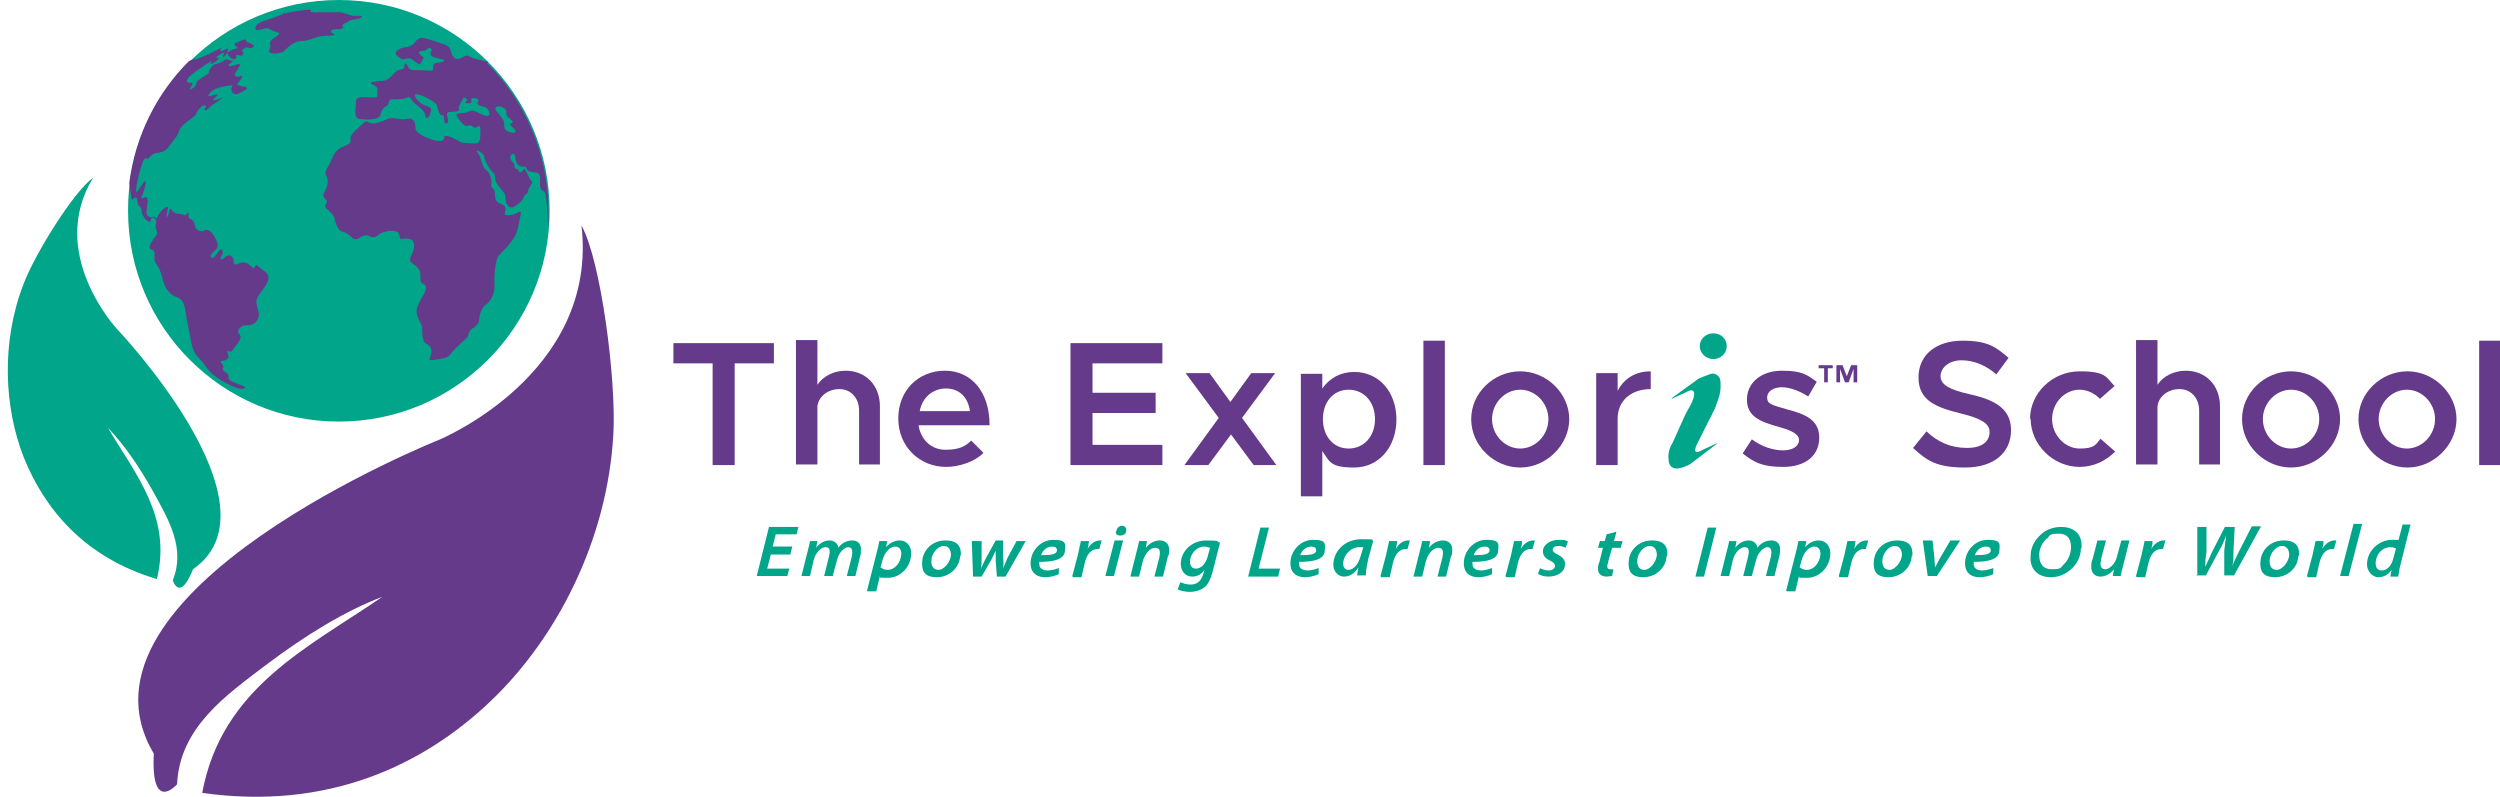 <?xml version="1.0" encoding="UTF-8"?>
<svg id="Layer_1" xmlns="http://www.w3.org/2000/svg" version="1.1" viewBox="0 0 408 130">
  <!-- Generator: Adobe Illustrator 29.3.1, SVG Export Plug-In . SVG Version: 2.1.0 Build 151)  -->
  <defs>
    <style>
      .st0 {
        fill: #653a8a;
      }

      .st1 {
        fill: #00a58a;
      }
    </style>
  </defs>
  <g>
    <path class="st1" d="M89.7,34.4c0,19-15.4,34.4-34.4,34.4-19,0-34.4-15.4-34.4-34.4C20.8,15.4,36.3,0,55.3,0s34.4,15.4,34.4,34.4Z"/>
    <path class="st0" d="M54.1,4.9c1-.3,1.4,0,1.8-.3.4-.3-.5-.4.4-.8.9-.4.3-.4,1.9-.7,1.6-.3.7-.6-.3-.5-1,0-1.5-.7-3.1-.6-1.6,0-2.6,0-3.7,0s.3-.5-.9-.4c-1,0-3.9.6-3.9.6-2.3,1.1-3.9,1.2-4.4,1.9-.5.7-.2,1,.8.7,1-.3.8-.3,1.8.2,1,.4,1.4.3.8.8-.6.5-1.4.7-1.2,1.5.2.8-.6,1,0,1.3.6.3,2,.1,2.4-.4.4-.5,1.7-1.5,2.5-1.5s1.2-.1,2.3-.5c1.1-.4,1.7-.3,2.9-.4,1.2-.2-.9-.5,0-.8ZM79.7,10.1c-1.2-.3-2.4-.5-2.9-.8-1-.6-1,.1-1.9.3-.8.2-1.2-.6-1.4-1.5-.2-.8-1.3-.9-2.9-1.5-1.6-.5-2.1-.7-2.8.2-.7,1-1.4.8-2.1,1-.7.2-1.4.7-1,1.2.5.4.9.9,1.6.6.7-.3,1,.2,1.5.5.5.3.7.7,1,0,.2-.6.6-.6,0-1-.5-.4-.8-.7.2-.8,1-.1.7-.7,1.3-.4.5.3-.4.7.1,1.2.5.5,2.6.5,2,.9-.5.4-1.7,0-1.7.8,0,.8,0,.8-1,.7-1.1-.1-2.8.1-3-.4-.2-.5-.7-1.2-.7-.4s-.5.5-1.1.8c-.7.3-1.2,1.6-2.4,1.7-1.1,0-2.6.2-1.7.6.8.4.8.4.8,1.3s0,.8-1.1.8c-1,0-2.5-.3-2.4.7,0,1-.5,2.7.6,2.8,1.1.2,3.3.2,3.4-.7.2-.9.5-1.1,1.1-1.5.5-.4,0-1,.9-1s1.9,0,2.4-.3c.5-.2.4.2,1.1.9.8.7,1.7,1.2,1.8,2,0,.8.7.4.8-.2.1-.6.5-1-.6-1.3-1.1-.3-2.4-1.8-1.7-1.9.7-.1,3.2,1.2,3.4,1.8.2.6.4,1.8.9,1.6.5-.2,0,1.5.7,1.3.7-.1-.4-1.6.3-1.8.7-.1,1.9,0,1.7-.5-.2-.5.7-1.6.7-1.8s1,.2.5.5c-.5.4.3.4.7.3.4-.1-.2-.7.4-.8.7,0,1.1.2.8.6-.2.4,0,.6.9.8,1,.2,1.4,1.7.4,1.5-1-.2-1.9-1.2-2.8-.7-.9.5-2.4,0-1.9.8.5.8,1.2,1.8,1.8,1.5.6-.3.8.5,1.3.3.5-.2.7-.6.7.5s0,2.1-.7,2.1-2.4,0-2.7-.3c-.4-.3-2.6-1.4-2.5-.7,0,.7-.7.7-1.6.5-.8-.2-3.1-1-3.1-2,0-1-.4-1.8-1.4-1.5-1,.3-2.2-.4-3.1,0-.9.4-2.2.9-2.8.7-.6-.2-.7-.5-1.2,0-.5.5-2.2,1.8-2.1,2.5.1.7,0,.8-1.1,1.3-1.2.4-1.6,1.2-2.1,2.4-.5,1.2-1.1,1.5-.8,2.3.4.8.4,1.3,0,2.2-.5.9-.5,1.2-.2,1.6.3.4.6.3.2.8-.4.5,0,.8.8,1.5.8.7.5,1.4,1.1,2.4.5,1,1,.5,1.8,1.2.8.7,1,1,1.8.5.8-.5,1.3-.5,1.7-.2.5.2.8.2,1.4-.3.5-.5,2.5-.9,3.1-.4.5.5.2,1.2.7,1.1.5-.1,1.5-.2,1.8.4.3.6.2,1,0,1.7-.3.7-.8,1.4-.2,1.8.5.4,1.4.9,1.4,1.9,0,1,0,1.3.4,1.5.4.2.7.4.4,1.2-.2.8-1.6,2.3-1.4,3.6.2,1.3,1,1.8.9,2.6,0,.8,0,2.1.7,2.4.7.4,1,1,.7,1.9-.4,1-.2.8.8.7,1.1-.2,2-.2,2.5-1,.5-.8,2.7-2.5,2.8-2.9.1-.4.2-.9.7-1.2.5-.2,1.1-.9,1.1-1.5,0-.6.4-1.9,1.1-2.4.8-.5,1.5-1.8,1.4-3.3-.1-1.6.2-4.1.7-4.7.4-.5,2.7-2.4,3.1-4.4.4-2.1.8-3,.2-2.7-.7.4-2.4.9-2.3.2,0-.7.5-1.1-.8-1.6-1.3-.5-.5-1.8-1.1-2.4-.6-.5-.2-.7-.3-1.3-.1-.6-.2-1.2-.9-1.8-.7-.5-.6-1.7-1.3-2.7-.7-1,1,.1,1,.5s.7,1.9,1.2,2.4c.5.5.5.4.6,1.1,0,.7.4,1.2,1,1.9.6.8.7.8.7,1.6s.6,1.6,1.3,1.3c.7-.4,1.6-1.1,1.7-1.7.2-.6.6-.2.7-1,.1-.8,1-1.2.5-1.6-.4-.4-1-2.2-1.2-1.9-.2.3-.6.8-.8.4-.2-.4-.2-.4-.6-.5-.4-.1.2-.5-.4-1-.5-.5-.5-.8-.3-1.2.2-.3.7-.3.7.4s.5,1.6,1.3,1.5c.7-.2.4.7,1.1.8.7.2,1.4,0,1.6.7.2.7-.3,2.1.5,2.4.8.2.6,3.7.9,6,0-.8,0-1.7,0-2.5,0-9.5-3.8-18.1-10-24.3ZM83.3,21.6c-.7-.2-1.1-.5-1-1.3,0-.8-.7-1.4-1.3-2.2-.6-.8.6-.9,1.2-.5.8.5.1,1,.7,1.5.5.5,1.1.8.6,1-.5.2-.1.4.4.9.5.5.2.8-.5.6ZM41.4,43.8c-1.2-1-1.4-1.2-2.4-.8-.9.4-.8.1-.9-.6-.1-.7-.8-1-1.4-.4-.5.6-1,.3-.5-.3.4-.6,0-1.5-.5-.7-.6.8-1,1.4-1.3.9-.2-.5,1-1.1,1.1-1.6.1-.5,0-.7-.4-1.5-.4-.8-1.1-1.6-1.7-1.2-.6.4-1.5-.1-1.6-.7,0-.6-.3-1-.8-1.2-.5-.2,0-1.3-.4-.9-.4.4-.1.4-.8.2-.7-.2-.8,0-1.3-.3-.5-.2-.7-1-.8-.5-.1.5-.5,1.8-.5,1s.5-1.5,0-1.4c-.5.1-1.3,1-1.5,1.6-.2.7-.3-.2-.7,0-.4.2-1.2-.1-1.1-.9.1-.8.4-2.2,0-2.3-.5-.1-1.1.6-.7-.3.3-.9.8-2.1.5-2.3-.3-.2-1.5,2.5-1.5,1.5s1.1-5.6,1.6-5.3c.5.4.3-.1,1.1-.6.7-.5,1.7,0,2.6-1.2.9-1.2,1.4-1.7,1.7-2.5.2-.8.9-1.3,1.7-1.9.8-.6,1.2-.9,1.2-1.2,0-.2.5-.8.9-1.1.5-.2.8-.1.5.3-.3.4,0,.7.6,0,.5-.6,2.9-1.9,2.1-1.6-.8.3-1.6.5-1.4.2.2-.2,1-.8.6-.8-.4,0-1,.3-1.3.3s.1-.6.7-1c.6-.4,1.7-.6,2.4-.7.7,0,.9-.3.6.3-.3.6.4,1.3,1,1,.7-.3,2-.9,1.3-1.1-.7-.2-1.7-.2-1.3-.6.4-.4,1.1-1.5.5-1.2-.6.3-1.2,0-.9-.5.3-.5,1.3-1.7.3-1.4-1,.3-1.2.4-1.4.2-.2-.2,1.1-.8.6-.8-.6,0-.7-.5-1.4,0-.6.5-1.1.4-1.6.7-.5.3-.8.9-.8,1.1,0,.2,0,.3-.7.7-.6.4-1.4.8-1.4,1.3s-1.3,1.2-1,.8c.2-.4.7-1.1.2-1-.5.1-1.1-.2-.4-.9.7-.7,1.8-1.4,2.4-1.8.6-.4,1.7-1.2,1.3-.7-.4.5,0,.4.6,0,.6-.4.8-.8.3-.7-.5.2,0-.1.3-.4.4-.3,1.2-.6.9-.3-.2.3-.4.9,0,.5.4-.4.6-.8.6-.4,0,.4.8,1.1,1.2.8.5-.3-.3-.8.5-.6.8.2.6,0,.8-.3.2-.2-.5-.3-.1-.6.3-.3.7-.5,1-.3.4.2,1-.2.8-.4-.2-.2-.6-.4-1-.5-.4-.1-.1-.7-.7-.4-.6.3-1.5.4-1.4.8.1.4.8.4.3.6-.4.2-.5,0-.9.3-.4.3-.8.4-.6.1.3-.3.2-.5-.4-.2-.6.4-.9.2-.7,0,.2-.2.3-.4-.9.2-1.2.7-2,.9-3.1,1.4,0,0-.3-.2-1.2.3-5.2,5.2-8.7,12.1-9.7,19.8.3,2.2.3,3.1.7,2.6.5-.5.6.1.7.8,0,.7.6.2.6,1.2s1.4,2.3,1.5,1.6c0-.7.8-.6.9.1,0,.7-.3.7,0,1.3.3.7.1.9-.5,1.7-.6.9-.9,1.5-.1,1.7.7.3,0,1.3.5,2.1.5.8.8,1.2,1.1,2.5.3,1.3,1,2.7,2.4,3.1,1.4.5,1.3,2.3,1.6,3.7.3,1.5.4,2,.7,3.6.3,1.6.7,2.1,1.7,3.1.9,1.1,1.1,1.8,2.8,2.9,1.7,1.1,3.5,1.9,4.1,1.6.6-.3-.4-.5-.4-.5-.8-.4-2.3-.7-2.1-1.4.2-.7-1.2-.9-.9-1.4.3-.5-.8-1.2-.2-1.2q.6,0,1-.4c.4-.4-.5-1.4.1-1.2.7.2.3.2,1.2-.9.9-1.1.9-1.6.5-1.9-.4-.4.1-1.5,1.3-1.4,1.1,0,1.6-.5,1.9-1.4.3-.9-.9-2.2,0-3.5,1-1.3,1.8-2.4,1.6-3.1-.2-.7-.8-.9-2-1.9Z"/>
  </g>
  <path class="st0" d="M94.9,36.8c3.2,5.8,5.7,25.3,5.2,34.1-1,17.5-9.4,33.4-20,43.5-11,10.5-26.6,17.9-47.1,15,3.2-17.2,17.3-23.7,29.4-32-6.1,2.3-12.6,6.3-19.1,11.2-6.3,4.8-14,10.1-14.4,19.4,0,0-4.3,4.9-3.8-5-15.7-26.4,46.5-51.2,46.5-51.2,0,0,26.1-10.7,23.3-35Z"/>
  <path class="st1" d="M15.2,29c-3.2,2.3-9.4,12.3-11.3,17.2-3.8,9.7-3.2,20.4,0,28.5,3.4,8.4,9.9,16.3,21.7,19.8,2.5-10.1-3.5-17.1-8-24.7,2.7,2.8,5.3,6.6,7.6,10.8,2.3,4.2,5.1,8.9,3,14.1,0,0,1.1,3.7,3.3-1.8,15-10.4-12.4-39.2-12.4-39.2,0,0-11.5-12.3-3.9-24.7Z"/>
  <g>
    <path class="st0" d="M116.3,59.3h-6.4v-3.3h16.4v3.3h-6.4v16.6h-3.6v-16.6Z"/>
    <path class="st0" d="M143.6,66.3v9.5h-3.4v-8.8c0-2-1.3-3.5-3.2-3.5s-3.4,1.2-3.6,2.8v9.5h-3.5v-20.3h3.5v7.3c.9-1.4,2.7-2.3,4.6-2.3,3.3,0,5.6,2.4,5.6,5.8Z"/>
    <path class="st0" d="M158.5,71.9l2,2c-1.3,1.4-3.9,2.3-6.1,2.3-4.3,0-7.8-3.3-7.8-7.9s3.3-7.8,7.6-7.8,7.3,3.4,7.3,8.9h-11.6c.4,2.4,2.1,4,4.4,4s3.3-.6,4.2-1.5ZM150,67.1h8.3c-.3-2.2-1.7-3.7-3.9-3.7s-3.9,1.5-4.3,3.7Z"/>
    <path class="st0" d="M178.3,59.3v4.8h10.3v3.3h-10.3v5.2h11.4v3.3h-15v-19.9h15v3.3h-11.4Z"/>
    <path class="st0" d="M204.6,75.9l-3.7-5-3.7,5h-3.9l5.6-7.7-5.4-7.3h3.9l3.4,4.7,3.4-4.7h3.9l-5.4,7.3,5.6,7.7h-3.9Z"/>
    <path class="st0" d="M227.9,68.4c0,4.6-2.9,7.9-6.9,7.9s-4-1-5.2-2.7v7.4h-3.5v-20h3.5v2.4c1.2-1.7,3-2.7,5.2-2.7,4,0,6.9,3.2,6.9,7.8ZM224.4,68.4c0-2.8-1.8-4.8-4.3-4.8s-4.2,2-4.2,4.8,1.7,4.8,4.2,4.8,4.3-2,4.3-4.8Z"/>
    <path class="st0" d="M232.3,55.6h3.5v20.3h-3.5v-20.3Z"/>
    <path class="st0" d="M240.1,68.4c0-4.3,3.7-7.8,8-7.8s8,3.6,8,7.8-3.7,7.9-8,7.9-8-3.6-8-7.9ZM252.7,68.4c0-2.6-2.1-4.8-4.6-4.8s-4.6,2.2-4.6,4.8,2.1,4.8,4.6,4.8,4.6-2.2,4.6-4.8Z"/>
    <path class="st0" d="M269.4,60.5v3c-3.2,0-5.4,1.9-5.4,4.8v7.6h-3.5v-15h3.5v2.9c1-2,2.9-3.2,5.4-3.2Z"/>
    <path class="st0" d="M284.4,74l1.5-2.3c1.6,1.2,3.5,1.8,5.1,1.8s2.6-.7,2.6-1.7-1.4-1.6-3.2-2.1c-3.3-.9-5.3-1.8-5.3-4.5s2.3-4.7,5.7-4.7,4.1.7,5.7,1.8l-1.4,2.4c-1.4-.9-3-1.5-4.3-1.5s-2.4.6-2.4,1.7.9,1.2,3.2,1.9c2.6.7,5.3,1.5,5.3,4.6s-2.4,4.8-5.9,4.8-4.8-.8-6.6-2.2Z"/>
    <path class="st0" d="M312.3,73l2.1-2.6c1.8,1.7,3.9,2.7,6.6,2.7s3.7-1.2,3.7-2.6-1.4-2.2-4.6-3c-4.1-1-7-2.1-7-5.9s3-6,7.2-6,5.5,1.1,7.5,2.8l-2,2.7c-1.7-1.5-3.7-2.3-5.7-2.3s-3.4,1.2-3.4,2.6,1.5,2.2,4.6,2.9c4.1.9,6.9,2.3,6.9,5.9s-2.7,6.1-7.5,6.1-6.3-1.2-8.5-3.2Z"/>
    <path class="st0" d="M331.3,68.4c0-4.3,3.7-7.8,8.1-7.8s4.3,1,5.7,2.4l-2.4,2.1c-.8-.9-2.1-1.5-3.3-1.5-2.5,0-4.5,2.2-4.5,4.8s2.1,4.8,4.5,4.8,2.6-.6,3.4-1.6l2.4,2.1c-1.5,1.5-3.5,2.5-5.8,2.5-4.3,0-8-3.6-8-7.9Z"/>
    <path class="st0" d="M362.3,66.3v9.5h-3.4v-8.8c0-2-1.3-3.5-3.2-3.5s-3.4,1.2-3.6,2.8v9.5h-3.5v-20.3h3.5v7.3c.9-1.4,2.7-2.3,4.6-2.3,3.3,0,5.6,2.4,5.6,5.8Z"/>
    <path class="st0" d="M365.9,68.4c0-4.3,3.7-7.8,8-7.8s8,3.6,8,7.8-3.7,7.9-8,7.9-8-3.6-8-7.9ZM378.5,68.4c0-2.6-2.1-4.8-4.6-4.8s-4.6,2.2-4.6,4.8,2.1,4.8,4.6,4.8,4.6-2.2,4.6-4.8Z"/>
    <path class="st0" d="M384.9,68.4c0-4.3,3.7-7.8,8-7.8s8,3.6,8,7.8-3.7,7.9-8,7.9-8-3.6-8-7.9ZM397.4,68.4c0-2.6-2.1-4.8-4.6-4.8s-4.6,2.2-4.6,4.8,2.1,4.8,4.6,4.8,4.6-2.2,4.6-4.8Z"/>
    <path class="st0" d="M404.6,55.6h3.5v20.3h-3.5v-20.3Z"/>
  </g>
  <path class="st0" d="M299.2,60.1h-.9v2.3h-.6v-2.3h-.9v-.5h2.3v.5ZM303.1,62.4h-.6v-2.2h0l-.8,2.2h-.6l-.8-2.2h0v2.2h-.6v-2.8h1l.7,1.8h0l.7-1.8h1v2.8Z"/>
  <path class="st1" d="M279.6,54.4c1.3,0,2.2.9,2.2,2.1s-1,2.1-2.2,2.1-2.2-1-2.2-2.1.9-2.1,2.2-2.1Z"/>
  <path class="st1" d="M280.3,72.3l-2.4,1.1c-2,1.2-1-.8-1-.8l2-4h0c0,0,.6-1.1.6-1.2.2-.4.5-.9.6-1.4.4-.9.7-1.9.7-2.9s0-1.5-.6-1.9-1-.2-1.5,0-1.1.4-1.5.6l-4.4,3.2s0,0,0,.1l2.4-1.1c.3-.2.9-.5,1.2-.1s-.2,1.7-.5,2.2c-.4.7-.8,1.4-1.1,2.1h0s-1.8,4-1.8,4c-.9,1.4-.7,2.6-.7,2.6,0,3.1,3.6.9,3.6.9l4.2-3.2s0,0,0,0Z"/>
  <g>
    <path class="st1" d="M129,90.5h-3.2l-.6,2.3h3.6l-.3,1.2h-5l2-8h4.8l-.3,1.2h-3.4l-.5,2h3.2l-.3,1.2Z"/>
    <path class="st1" d="M130.8,94l1-4c.2-.7.3-1.2.4-1.7h1.2l-.2,1.1h0c.6-.8,1.4-1.2,2.2-1.2s1.4.6,1.4,1.2c.6-.8,1.4-1.2,2.3-1.2.8,0,1.5.5,1.4,1.6,0,.2,0,.7-.1.9l-.8,3.3h-1.4l.8-3.1c0-.2.1-.5.1-.7,0-.6-.2-.9-.7-.9s-1.5.8-1.8,2.1l-.7,2.6h-1.4l.8-3.2c0-.2.1-.4.1-.6,0-.5,0-.9-.7-.9s-1.6.9-1.9,2.1l-.6,2.6h-1.4Z"/>
    <path class="st1" d="M141.5,96.4l1.5-5.9c.2-.7.4-1.6.5-2.2h1.3l-.2,1h0c.6-.7,1.4-1.1,2.2-1.1,1.3,0,2,1.1,1.9,2.3-.1,2.1-1.8,3.8-3.8,3.8s-1.1-.1-1.3-.3h0l-.6,2.5h-1.4ZM143.9,92.7c.2.2.6.3,1,.3,1.1,0,2.1-1.1,2.2-2.6,0-.5-.2-1.2-1-1.2s-1.7.8-2.1,2.3l-.3,1.1Z"/>
    <path class="st1" d="M156.7,90.7c-.1,2-1.8,3.5-3.8,3.5s-2.5-1-2.4-2.5c.1-2,1.7-3.5,3.8-3.5s2.6,1.1,2.5,2.5ZM152,91.6c0,.9.4,1.4,1.2,1.4s1.9-1.2,2-2.4c0-.6-.2-1.5-1.2-1.5s-2,1.3-2,2.4Z"/>
    <path class="st1" d="M160.2,88.3v2.8c0,.7,0,1.2-.1,1.7h0c.2-.5.5-1.1.8-1.7l1.6-2.9h1.2v2.8c.1.7.1,1.2,0,1.8h0c.2-.6.5-1.1.7-1.7l1.5-2.8h1.5l-3.3,5.8h-1.4l-.2-2.5c0-.6,0-1.1,0-1.7h0c-.4.7-.5,1.1-.8,1.6l-1.5,2.6h-1.4l-.2-5.8h1.4Z"/>
    <path class="st1" d="M172.8,93.7c-.6.3-1.5.5-2.2.5-1.7,0-2.5-1-2.4-2.5.1-1.8,1.6-3.6,3.7-3.6s2,.6,1.9,1.7c0,1.5-1.8,1.9-4.2,1.9,0,.2,0,.6.1.8.2.4.7.6,1.3.6s1.3-.2,1.8-.4v1ZM171.7,89.2c-1,0-1.6.8-1.8,1.4,1.6,0,2.6-.1,2.6-.8,0-.4-.3-.6-.8-.6Z"/>
    <path class="st1" d="M175,94l.9-3.4c.2-.9.4-1.8.5-2.3h1.3c0,.4-.1.9-.2,1.3h0c.4-.8,1.2-1.4,2-1.4s.2,0,.3,0l-.4,1.4c0,0-.2,0-.3,0-1.1,0-1.8,1-2.1,2.4l-.5,2.2h-1.4Z"/>
    <path class="st1" d="M180.4,94l1.5-5.8h1.4l-1.5,5.8h-1.4ZM182.2,86.7c0-.5.5-.9.9-.9s.8.3.7.8c0,.5-.4.8-1,.8s-.7-.3-.7-.7Z"/>
    <path class="st1" d="M184.5,94l1-4c.2-.7.3-1.2.4-1.7h1.3l-.2,1.1h0c.6-.8,1.5-1.2,2.3-1.2s1.6.5,1.5,1.7c0,.2,0,.7-.2.9l-.8,3.3h-1.4l.8-3.1c0-.2.1-.5.1-.7,0-.5-.1-.9-.8-.9s-1.6.8-2,2.2l-.6,2.5h-1.4Z"/>
    <path class="st1" d="M192.6,95c.4.2,1.1.4,1.7.4.9,0,1.7-.4,2.1-1.8l.2-.6h0c-.5.7-1.2,1.1-2,1.1-1.3,0-1.9-1-1.9-2.2.1-2,1.8-3.7,4.2-3.7s1.6.2,2.2.4l-1.2,4.7c-.3,1.1-.7,2.1-1.4,2.6-.7.5-1.6.7-2.3.7s-1.6-.2-2-.4l.4-1.1ZM197.5,89.4c-.2,0-.5-.2-.9-.2-1.3,0-2.3,1.1-2.4,2.4,0,.6.2,1.2,1,1.2s1.6-.8,1.9-2l.4-1.5Z"/>
    <path class="st1" d="M205.7,86.1h1.4l-1.7,6.7h3.5l-.3,1.3h-4.9l2-8Z"/>
    <path class="st1" d="M215.2,93.7c-.6.3-1.5.5-2.2.5-1.7,0-2.5-1-2.4-2.5.1-1.8,1.6-3.6,3.7-3.6s2,.6,1.9,1.7c0,1.5-1.8,1.9-4.2,1.9,0,.2,0,.6.1.8.2.4.7.6,1.3.6s1.3-.2,1.8-.4v1ZM214,89.2c-1,0-1.6.8-1.8,1.4,1.6,0,2.6-.1,2.6-.8,0-.4-.3-.6-.8-.6Z"/>
    <path class="st1" d="M221.5,94c0-.4.1-.9.2-1.4h0c-.7,1.1-1.5,1.5-2.4,1.5s-1.8-.9-1.7-2.1c.1-2,1.8-4,4.6-4s1.4.1,1.9.3l-.8,2.9c-.2.9-.4,2-.4,2.7h-1.3ZM222.4,89.3c-.1,0-.3,0-.6,0-1.3,0-2.5,1.2-2.6,2.6,0,.6.2,1.1.9,1.1s1.6-.8,2-2.4l.4-1.3Z"/>
    <path class="st1" d="M225.3,94l.9-3.4c.2-.9.4-1.8.5-2.3h1.3c0,.4-.1.9-.2,1.3h0c.4-.8,1.2-1.4,2-1.4s.2,0,.3,0l-.4,1.4c0,0-.2,0-.3,0-1.1,0-1.8,1-2.1,2.4l-.5,2.2h-1.4Z"/>
    <path class="st1" d="M230.7,94l1-4c.2-.7.3-1.2.4-1.7h1.3l-.2,1.1h0c.6-.8,1.5-1.2,2.3-1.2s1.6.5,1.5,1.7c0,.2,0,.7-.2.9l-.8,3.3h-1.4l.8-3.1c0-.2.1-.5.1-.7,0-.5-.1-.9-.8-.9s-1.6.8-2,2.2l-.6,2.5h-1.4Z"/>
    <path class="st1" d="M243.5,93.7c-.6.3-1.5.5-2.2.5-1.7,0-2.5-1-2.4-2.5.1-1.8,1.6-3.6,3.7-3.6s2,.6,1.9,1.7c0,1.5-1.8,1.9-4.2,1.9,0,.2,0,.6.1.8.2.4.7.6,1.3.6s1.3-.2,1.8-.4v1ZM242.3,89.2c-1,0-1.6.8-1.8,1.4,1.6,0,2.6-.1,2.6-.8,0-.4-.3-.6-.8-.6Z"/>
    <path class="st1" d="M245.7,94l.9-3.4c.2-.9.4-1.8.5-2.3h1.3c0,.4-.1.9-.2,1.3h0c.4-.8,1.2-1.4,2-1.4s.2,0,.3,0l-.4,1.4c0,0-.2,0-.3,0-1.1,0-1.8,1-2.1,2.4l-.5,2.2h-1.4Z"/>
    <path class="st1" d="M251.3,92.7c.3.2,1,.4,1.5.4s.9-.3,1-.7c0-.3-.2-.6-.8-.9-.7-.3-1.2-.8-1.2-1.5,0-1.1,1.2-1.9,2.6-1.9s1.2.2,1.5.3l-.4,1c-.2-.1-.6-.3-1.2-.3s-.9.3-.9.6c0,.3.2.5.8.8.6.3,1.3.8,1.2,1.6,0,1.3-1.3,2-2.7,2-.7,0-1.4-.2-1.7-.5l.4-1Z"/>
    <path class="st1" d="M263.8,86.8l-.4,1.5h1.4l-.3,1.1h-1.4l-.6,2.1c0,.3-.2.6-.2.9,0,.3.1.5.5.5s.4,0,.5,0l-.2,1.1c-.2,0-.6.1-.9.1-1,0-1.4-.6-1.4-1.2,0-.4,0-.7.2-1.1l.6-2.4h-.8l.3-1.1h.8l.3-1.1,1.5-.4Z"/>
    <path class="st1" d="M272,90.7c-.1,2-1.8,3.5-3.8,3.5s-2.5-1-2.4-2.5c.1-2,1.7-3.5,3.8-3.5s2.6,1.1,2.5,2.5ZM267.2,91.6c0,.9.4,1.4,1.2,1.4s1.9-1.2,2-2.4c0-.6-.2-1.5-1.2-1.5s-2,1.3-2,2.4Z"/>
    <path class="st1" d="M280.1,86.1l-2,8h-1.4l2-8h1.4Z"/>
    <path class="st1" d="M280.8,94l1-4c.2-.7.3-1.2.4-1.7h1.2l-.2,1.1h0c.6-.8,1.4-1.2,2.2-1.2s1.4.6,1.4,1.2c.6-.8,1.4-1.2,2.3-1.2.8,0,1.5.5,1.4,1.6,0,.2,0,.7-.1.9l-.8,3.3h-1.4l.8-3.1c0-.2.1-.5.1-.7,0-.6-.2-.9-.7-.9s-1.5.8-1.8,2.1l-.7,2.6h-1.4l.8-3.2c0-.2.1-.4.1-.6,0-.5,0-.9-.7-.9s-1.6.9-1.9,2.1l-.6,2.6h-1.4Z"/>
    <path class="st1" d="M291.5,96.4l1.5-5.9c.2-.7.4-1.6.5-2.2h1.3l-.2,1h0c.6-.7,1.4-1.1,2.2-1.1,1.3,0,2,1.1,1.9,2.3-.1,2.1-1.8,3.8-3.8,3.8s-1.1-.1-1.3-.3h0l-.6,2.5h-1.4ZM293.9,92.7c.2.2.6.3,1,.3,1.1,0,2.1-1.1,2.2-2.6,0-.5-.2-1.2-1-1.2s-1.7.8-2.1,2.3l-.3,1.1Z"/>
    <path class="st1" d="M300.1,94l.9-3.4c.2-.9.4-1.8.5-2.3h1.3c0,.4-.1.9-.2,1.3h0c.4-.8,1.2-1.4,2-1.4s.2,0,.3,0l-.4,1.4c0,0-.2,0-.3,0-1.1,0-1.8,1-2.1,2.4l-.5,2.2h-1.4Z"/>
    <path class="st1" d="M312,90.7c-.1,2-1.8,3.5-3.8,3.5s-2.5-1-2.4-2.5c.1-2,1.7-3.5,3.8-3.5s2.6,1.1,2.5,2.5ZM307.2,91.6c0,.9.4,1.4,1.2,1.4s1.9-1.2,2-2.4c0-.6-.2-1.5-1.2-1.5s-2,1.3-2,2.4Z"/>
    <path class="st1" d="M315.4,88.3l.3,2.8c0,.7.1,1.1.1,1.5h0c.2-.3.4-.8.8-1.5l1.7-2.9h1.6l-3.8,5.8h-1.5l-.8-5.8h1.5Z"/>
    <path class="st1" d="M325.3,93.7c-.6.3-1.5.5-2.2.5-1.7,0-2.5-1-2.4-2.5.1-1.8,1.6-3.6,3.7-3.6s2,.6,1.9,1.7c0,1.5-1.8,1.9-4.2,1.9,0,.2,0,.6.1.8.2.4.7.6,1.3.6s1.3-.2,1.8-.4v1ZM324.1,89.2c-1,0-1.6.8-1.8,1.4,1.6,0,2.6-.1,2.6-.8,0-.4-.3-.6-.8-.6Z"/>
    <path class="st1" d="M339.6,89.5c0,1.4-.7,2.6-1.6,3.4-.9.8-2,1.3-3.3,1.3-2.2,0-3.5-1.4-3.3-3.5,0-1.4.7-2.6,1.7-3.5.9-.8,2-1.2,3.3-1.2,2.3,0,3.5,1.4,3.3,3.5ZM334,87.9c-.7.7-1.2,1.6-1.2,2.6,0,1.4.5,2.4,2.1,2.4s1.4-.3,1.9-.8c.7-.6,1.1-1.6,1.2-2.6,0-1.2-.3-2.4-2-2.4s-1.4.3-1.9.8Z"/>
    <path class="st1" d="M347.5,88.3l-1,4c-.2.7-.3,1.2-.4,1.7h-1.3l.2-1.1h0c-.6.8-1.5,1.2-2.2,1.2s-1.6-.4-1.5-1.8c0-.3,0-.6.2-1l.8-3.1h1.4l-.8,3c0,.3-.1.6-.1.8,0,.5.2.9.8.9s1.6-.8,1.9-2.1l.7-2.6h1.4Z"/>
    <path class="st1" d="M348.6,94l.9-3.4c.2-.9.4-1.8.5-2.3h1.3c0,.4-.1.9-.2,1.3h0c.4-.8,1.2-1.4,2-1.4s.2,0,.3,0l-.4,1.4c0,0-.2,0-.3,0-1.1,0-1.8,1-2.1,2.4l-.5,2.2h-1.4Z"/>
    <path class="st1" d="M358.6,94v-8h1.5v4.1c-.2,1-.2,1.8-.2,2.4h0c.3-.6.6-1.3,1.1-2.4l2.1-4.1h1.6l-.2,4c0,1,0,1.8-.2,2.4h0c.3-.8.7-1.5,1.1-2.4l2.1-4.1h1.5l-4.4,8h-1.6v-4c.1-1,.2-1.6.3-2.5h0c-.3.8-.6,1.6-1.1,2.4l-2.2,4.1h-1.6Z"/>
    <path class="st1" d="M375.1,90.7c-.1,2-1.8,3.5-3.8,3.5s-2.5-1-2.4-2.5c.1-2,1.7-3.5,3.8-3.5s2.6,1.1,2.5,2.5ZM370.4,91.6c0,.9.4,1.4,1.2,1.4s1.9-1.2,2-2.4c0-.6-.2-1.5-1.2-1.5s-2,1.3-2,2.4Z"/>
    <path class="st1" d="M376.5,94l.9-3.4c.2-.9.4-1.8.5-2.3h1.3c0,.4-.1.9-.2,1.3h0c.4-.8,1.2-1.4,2-1.4s.2,0,.3,0l-.4,1.4c0,0-.2,0-.3,0-1.1,0-1.8,1-2.1,2.4l-.5,2.2h-1.4Z"/>
    <path class="st1" d="M381.9,94l2.2-8.5h1.4l-2.2,8.5h-1.4Z"/>
    <path class="st1" d="M393.4,85.6l-1.6,6.4c-.2.7-.3,1.4-.4,2.1h-1.3l.2-1.1h0c-.6.9-1.4,1.2-2.2,1.2s-1.9-.9-1.8-2.3c.1-2,1.9-3.8,4.1-3.8s.7,0,1,.2l.7-2.7h1.4ZM391,89.5c-.2-.1-.5-.2-.9-.2-1.3,0-2.3,1.1-2.4,2.5,0,.7.2,1.3,1,1.3s1.6-.7,1.9-2l.4-1.5Z"/>
  </g>
</svg>